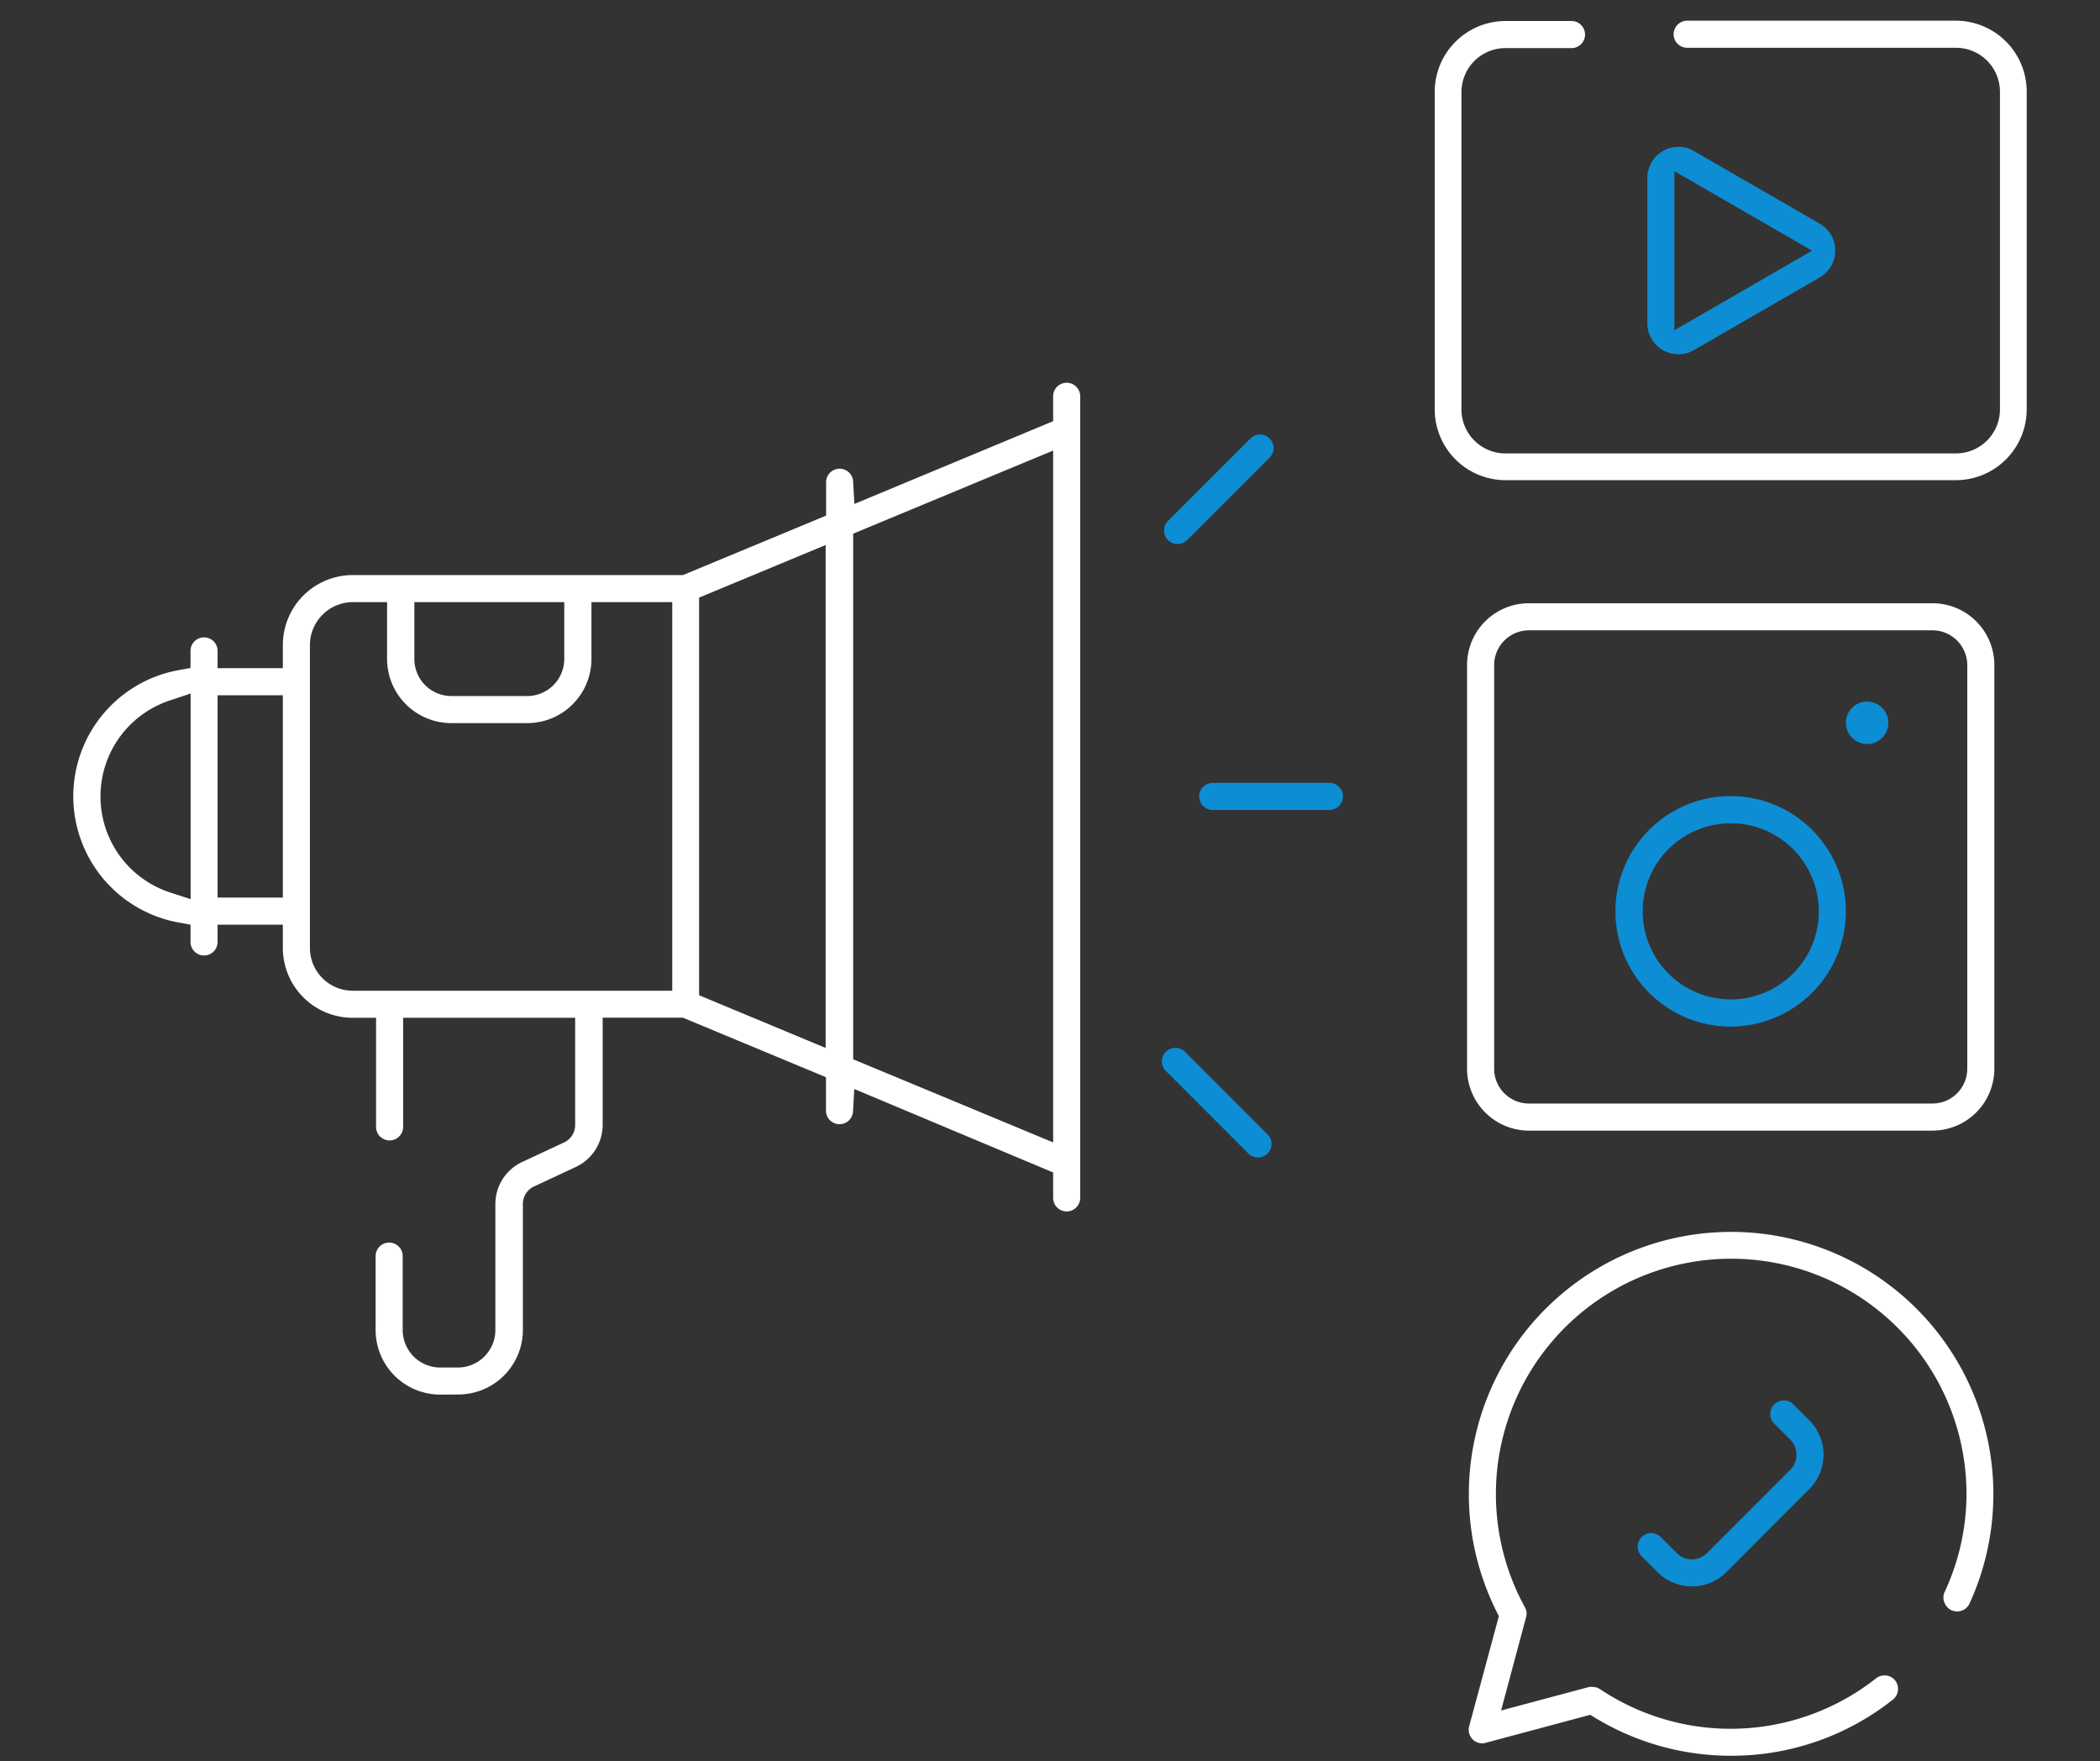 <svg id="Слой_1" data-name="Слой 1" xmlns="http://www.w3.org/2000/svg" viewBox="0 0 190.81 160"><rect x="0" y="0" width="190.81" height="160" fill="#333333" stroke="none"/><defs><style>.cls-1{fill:#0d8dd3;}.cls-2{fill:#fff;}</style></defs><path class="cls-1" d="M152.5,32.18a2.91,2.91,0,0,1-1.41-.37,2.84,2.84,0,0,1-1.41-2.45V16.16a2.83,2.83,0,0,1,2.82-2.82,2.76,2.76,0,0,1,1.41.38l11.44,6.6a2.82,2.82,0,0,1,0,4.88l-11.44,6.61A2.85,2.85,0,0,1,152.5,32.18ZM152.14,30l12.51-7.23-12.51-7.22Z"/><path class="cls-2" d="M138.92,102.71a5.63,5.63,0,0,1-5.62-5.62V60.42a5.62,5.62,0,0,1,5.62-5.62h36.67a5.62,5.62,0,0,1,5.62,5.62V97.09a5.63,5.63,0,0,1-5.62,5.62Zm0-45.45a3.17,3.17,0,0,0-3.16,3.16V97.09a3.17,3.17,0,0,0,3.16,3.16h36.67a3.17,3.17,0,0,0,3.16-3.16V60.42a3.17,3.17,0,0,0-3.16-3.16Z"/><path class="cls-1" d="M157.26,93.26a10.47,10.47,0,1,1,10.46-10.47A10.49,10.49,0,0,1,157.26,93.26Zm0-18.47a8,8,0,1,0,8,8A8,8,0,0,0,157.26,74.79Z"/><path class="cls-1" d="M153.74,144.11a4.38,4.38,0,0,1-3.12-1.28l-1.46-1.46a1.24,1.24,0,0,1,0-1.74,1.23,1.23,0,0,1,.87-.36,1.26,1.26,0,0,1,.87.36l1.45,1.45a1.91,1.91,0,0,0,1.38.58,2,2,0,0,0,1.38-.58l7.55-7.55a1.9,1.9,0,0,0,.57-1.38,1.94,1.94,0,0,0-.57-1.38l-1.45-1.45a1.23,1.23,0,0,1,0-1.74,1.23,1.23,0,0,1,1.74,0l1.45,1.45a4.42,4.42,0,0,1,0,6.24l-7.55,7.56A4.38,4.38,0,0,1,153.74,144.11Z"/><path class="cls-2" d="M40,126.69a5.87,5.87,0,0,1-5.87-5.87v-6.71a1.23,1.23,0,0,1,2.46,0v6.71A3.41,3.41,0,0,0,40,124.23h1.61a3.41,3.41,0,0,0,3.4-3.41V109.36a4.22,4.22,0,0,1,2.41-3.79l3.84-1.79a1.75,1.75,0,0,0,1-1.57V92.46H36.63v9.91a1.23,1.23,0,1,1-2.46,0V92.46H32.06A6.35,6.35,0,0,1,25.7,86.1V84H19.77v1.57a1.23,1.23,0,0,1-2.46,0V84l-1.15-.21a11.65,11.65,0,0,1,0-22.9l1.15-.21V59.13a1.23,1.23,0,1,1,2.46,0V60.7H25.7V58.6a6.36,6.36,0,0,1,6.36-6.36h30l13-5.4v-3a1.23,1.23,0,0,1,2.46-.06l.11,2,18.06-7.52V36a1.23,1.23,0,0,1,2.46,0v72.82a1.23,1.23,0,1,1-2.46,0v-2.31L77.62,98.93l-.11,2a1.23,1.23,0,0,1-2.46-.07v-3l-13-5.41H54.76v9.75a4.22,4.22,0,0,1-2.42,3.8l-3.83,1.79a1.74,1.74,0,0,0-1,1.56v11.46a5.87,5.87,0,0,1-5.86,5.87ZM77.52,48.48V96.23l18.17,7.55V40.93Zm-14,5.81V90.41l11.5,4.79V49.51ZM61.08,90V54.7H53.74v5.17a5.83,5.83,0,0,1-5.82,5.82H41a5.84,5.84,0,0,1-5.83-5.83V54.7H32.06a3.91,3.91,0,0,0-3.9,3.9V86.1A3.89,3.89,0,0,0,32.05,90h29ZM15.47,63.62a9.18,9.18,0,0,0,0,17.46l1.85.6V63Zm4.3,17.92H25.7V63.16H19.77ZM37.65,59.87A3.36,3.36,0,0,0,41,63.23h6.91a3.37,3.37,0,0,0,3.36-3.36V54.7H37.65Z"/><path class="cls-1" d="M110.19,73.58a1.23,1.23,0,1,1,0-2.46h10.6a1.23,1.23,0,1,1,0,2.46Z"/><path class="cls-1" d="M107,49.42a1.27,1.27,0,0,1-.88-.36,1.22,1.22,0,0,1-.35-.87,1.19,1.19,0,0,1,.36-.87l7.49-7.49a1.23,1.23,0,0,1,1.74,0,1.23,1.23,0,0,1,0,1.74l-7.49,7.49A1.26,1.26,0,0,1,107,49.42Z"/><path class="cls-1" d="M114.3,105.15a1.23,1.23,0,0,1-.87-.36l-7.5-7.5a1.23,1.23,0,0,1-.36-.87,1.26,1.26,0,0,1,.36-.87,1.23,1.23,0,0,1,1.74,0l7.5,7.5a1.23,1.23,0,0,1-.87,2.1Z"/><path class="cls-2" d="M157.26,159.5A23.78,23.78,0,0,1,145,156.09l-.51-.31L135,158.32a1.13,1.13,0,0,1-.32.05,1.23,1.23,0,0,1-1.19-1.55l2.7-10-.24-.48a23.83,23.83,0,1,1,43-.66,1.24,1.24,0,0,1-1.12.71h0a1.35,1.35,0,0,1-.52-.11,1.22,1.22,0,0,1-.63-.69,1.18,1.18,0,0,1,0-.94,21.17,21.17,0,0,0,2-8.93A21.38,21.38,0,1,0,138.55,146a1.18,1.18,0,0,1,.11.92l-2.27,8.47,8-2.14a1.17,1.17,0,0,1,.32,0,1.22,1.22,0,0,1,.69.21,21.35,21.35,0,0,0,25.07-1,1.21,1.21,0,0,1,.76-.26,1.22,1.22,0,0,1,1.22,1.37,1.24,1.24,0,0,1-.46.83A23.61,23.61,0,0,1,157.26,159.5Z"/><path class="cls-2" d="M136.79,43.62a6.44,6.44,0,0,1-6.43-6.43V8.34a6.44,6.44,0,0,1,6.43-6.43h6a1.23,1.23,0,0,1,0,2.46h-6a4,4,0,0,0-4,4V37.19a4,4,0,0,0,4,4h40.93a4,4,0,0,0,4-4V8.34a4,4,0,0,0-4-4H153.3a1.23,1.23,0,1,1,0-2.46h24.42a6.44,6.44,0,0,1,6.43,6.43V37.19a6.44,6.44,0,0,1-6.43,6.43Z"/><circle class="cls-1" cx="169.65" cy="65.66" r="1.93"/></svg>